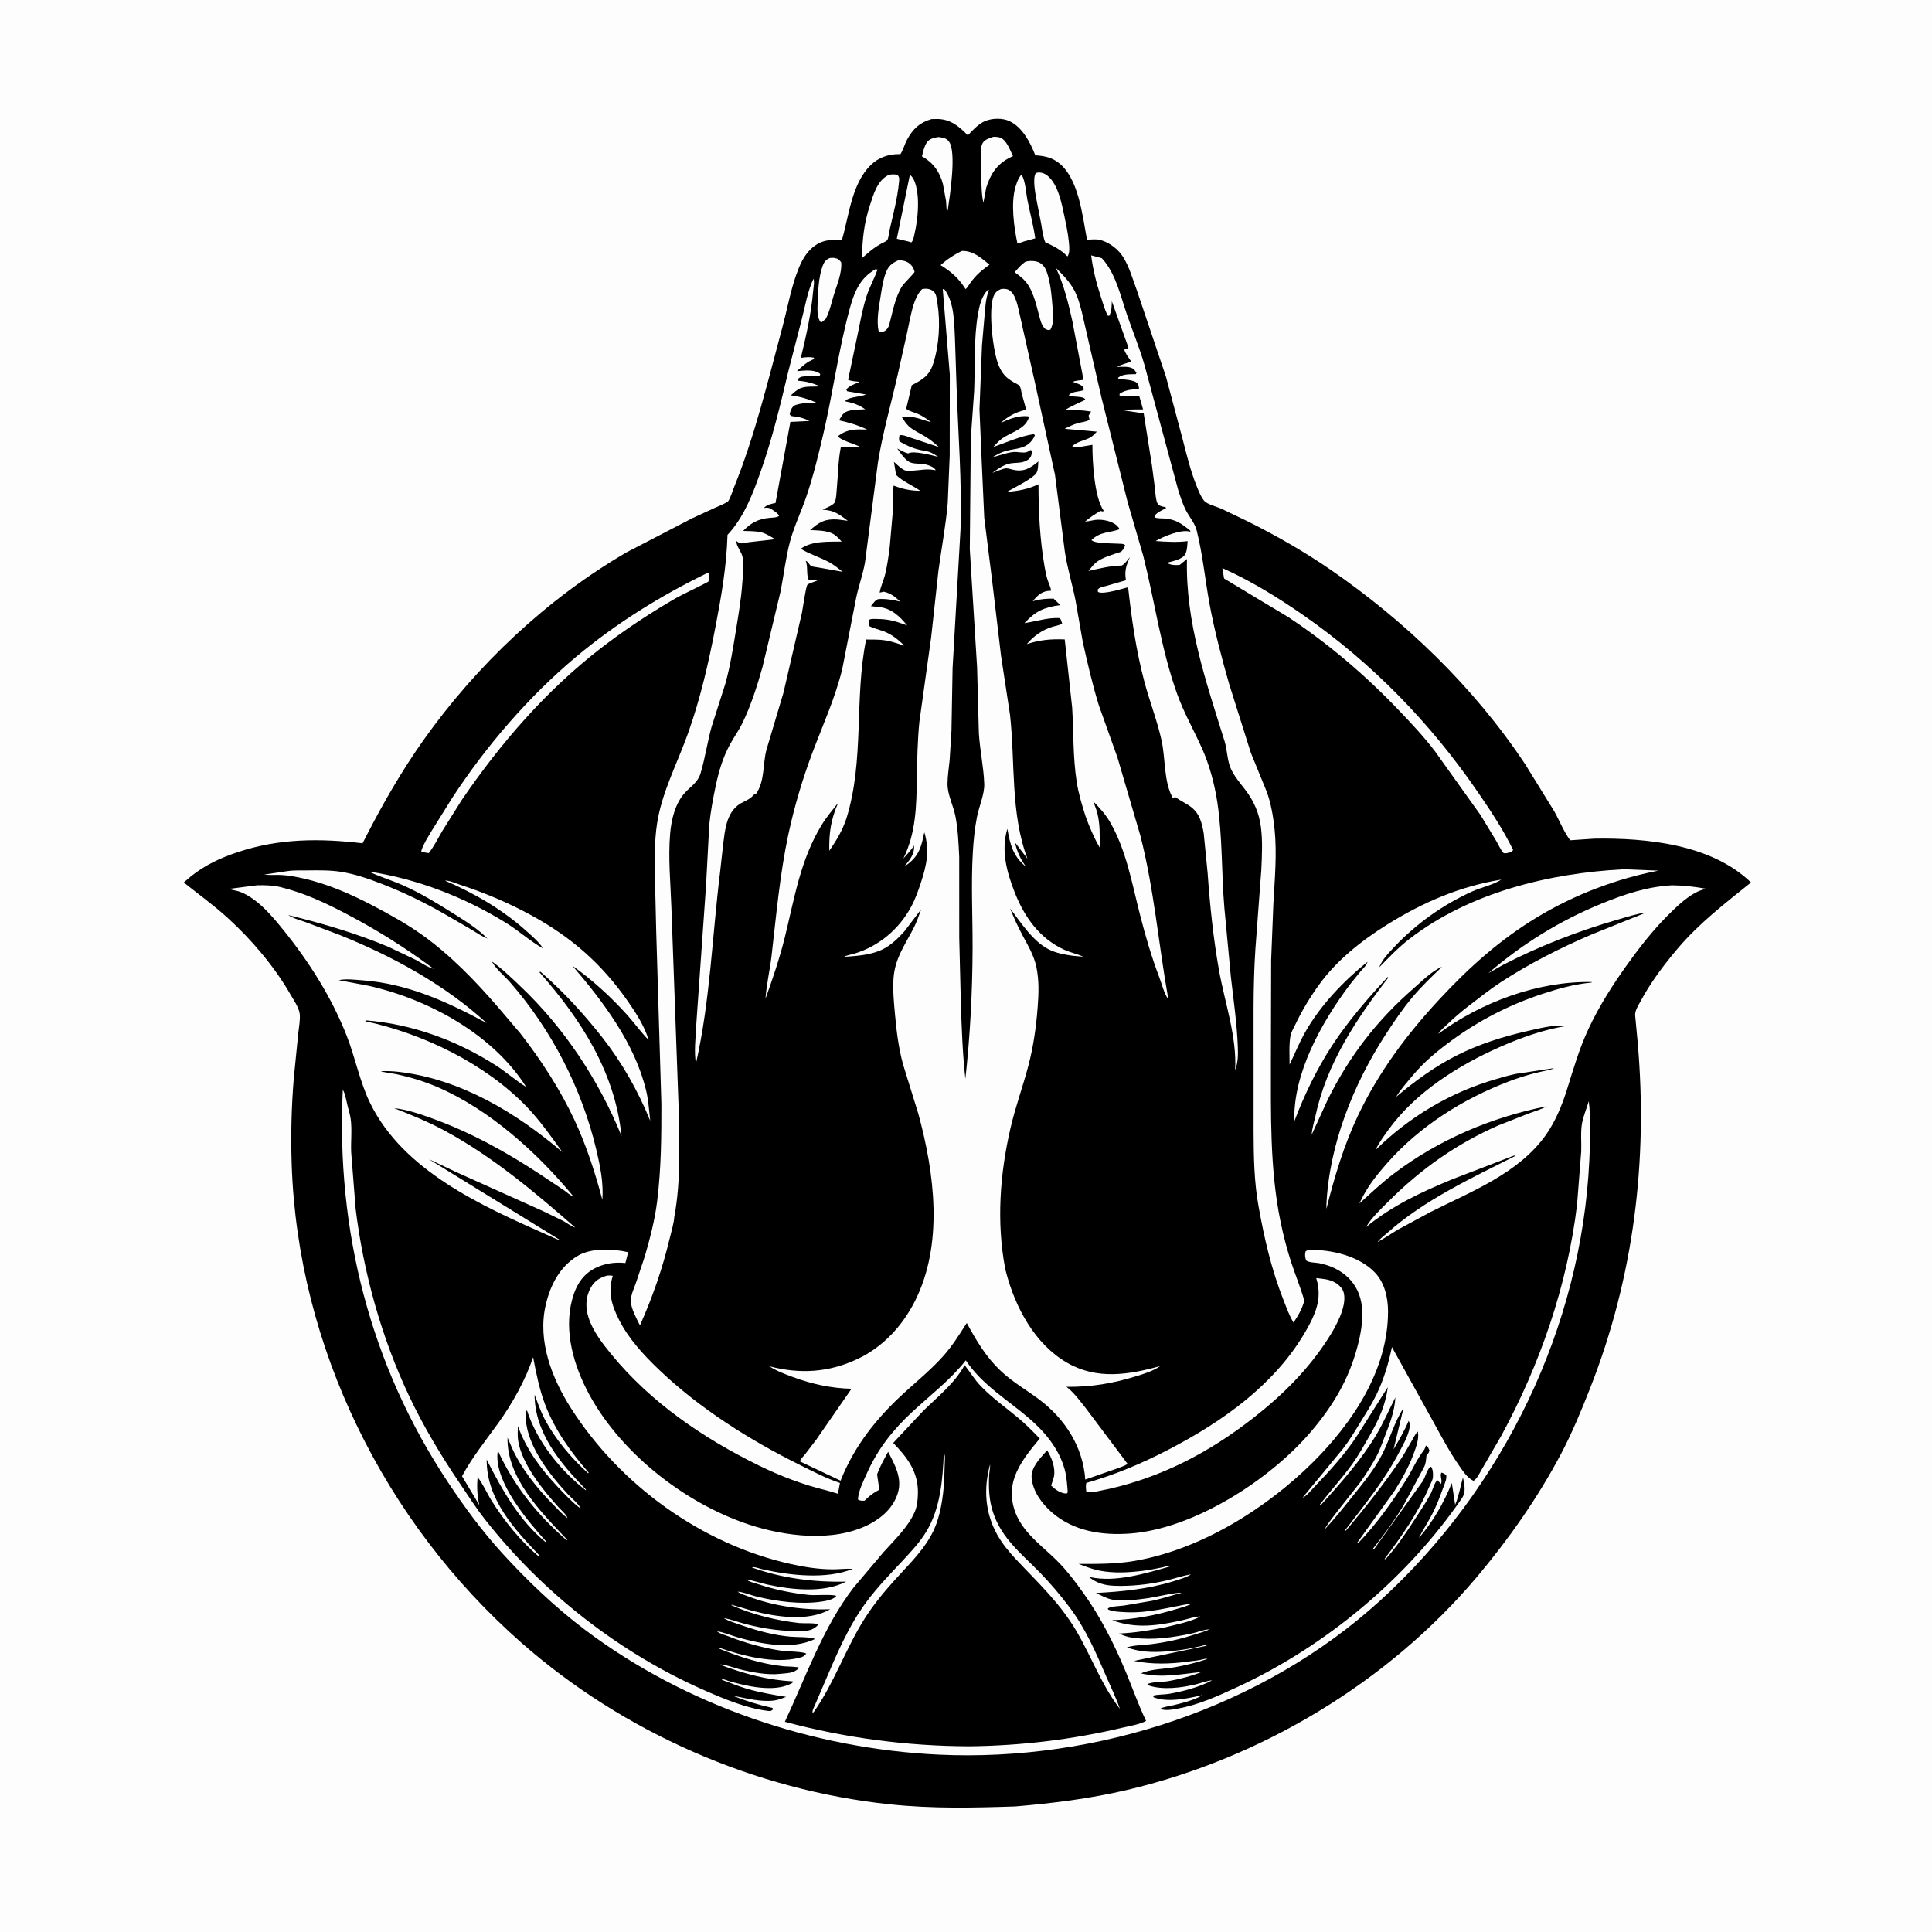 <svg version="1.1" xmlns="http://www.w3.org/2000/svg" style="display: block;" viewBox="0 0 2048 2048" width="1024" height="1024">
<path transform="translate(0,0)" fill="rgb(253,253,253)" d="M -0 -0 L 2048 0 L 2048 2048 L -0 2048 L -0 -0 z"/>
<path transform="translate(0,0)" fill="rgb(0,0,0)" d="M 987.456 126.247 L 994.076 126.137 C 1007.77 126.415 1016.96 134.226 1025.96 143.501 C 1031.24 137.916 1037.26 131.154 1044.5 128.23 C 1052 125.199 1062.77 124.935 1070.17 128.447 C 1083.97 134.998 1092.19 151.167 1097.47 164.648 C 1105.54 165.12 1113.33 166.496 1120.16 171.085 C 1143.53 186.775 1147.41 228.991 1152.28 254.175 C 1156.97 253.888 1162.24 253.171 1166.8 254.498 L 1168 254.886 C 1176.88 257.691 1185.54 264.492 1190.5 272.345 C 1197.14 282.855 1200.73 295.951 1205.04 307.546 L 1236.02 399.482 L 1253.73 465.916 C 1257.99 482.511 1262.07 499.337 1268.49 515.255 C 1270.52 520.282 1273.13 527.09 1276.74 531.152 C 1279.71 534.507 1290.12 537.259 1294.59 539.213 L 1321.38 552.07 C 1351.83 567.137 1382.04 584.417 1410.06 603.652 C 1489.98 658.525 1562.94 729.028 1616.71 810.068 L 1647.65 860.14 C 1653.1 869.852 1657.82 881.988 1664.46 890.731 L 1690.44 888.999 C 1745.68 888.177 1814.33 894.975 1856.14 935.479 C 1828.79 957.415 1801.27 978.535 1778.49 1005.4 C 1763.83 1022.67 1749.65 1041.49 1738.97 1061.53 C 1736.65 1065.87 1732.83 1071.53 1733.35 1076.59 L 1736.01 1104.97 C 1746.95 1230.41 1731.92 1353.6 1685.82 1470.98 C 1676.41 1494.94 1666.5 1519.01 1654.42 1541.77 C 1629.97 1587.87 1599.24 1631.62 1565.66 1671.5 C 1471.43 1783.41 1336.42 1864.22 1194.23 1897.53 C 1155.19 1906.68 1116.14 1911.53 1076.25 1914.91 C 1031.48 1916.4 988.341 1917.39 943.588 1912.7 C 800.178 1897.67 660.443 1836.3 552.358 1741.08 C 407.617 1613.57 315.599 1427.89 309.205 1234.24 C 308.203 1203.91 308.907 1173.99 311.365 1143.78 L 316.139 1095.62 C 316.786 1089.14 318.509 1080.8 317.68 1074.43 C 316.838 1067.97 311.07 1059.7 307.807 1054 C 290.989 1024.64 266.742 996.211 241.827 973.457 C 227.011 959.925 210.489 947.976 194.792 935.484 L 202.698 928.714 C 217.866 916.694 234.252 909.161 252.51 903.138 C 296.256 888.707 339.024 888.591 384.332 893.928 L 385.873 890.911 L 388.039 886.683 C 406.251 851.21 425.949 816.986 449.02 784.424 C 505.259 705.048 579.81 634.667 663.959 585.61 L 733.936 549.27 L 757.609 538.386 C 761.921 536.428 767.542 534.389 771.425 531.726 C 773.499 530.304 777.019 519.235 778.14 516.473 C 800.136 462.238 814.167 403.353 829.37 346.901 C 834.264 328.73 837.772 309.062 844.016 291.363 C 847.524 281.418 851.929 271.076 859.745 263.761 C 869.772 254.376 879.661 253.771 892.574 254.058 C 900.098 228.225 902.738 194.825 923.068 174.944 C 931.304 166.889 941.75 163.37 953.11 163.383 L 954.5 163.397 C 957.522 158.824 958.896 152.826 961.609 147.906 C 967.906 136.488 974.777 129.963 987.456 126.247 z"/>
<path transform="translate(0,0)" fill="rgb(253,253,253)" d="M 964.461 185.5 C 965.403 186.069 965.701 186.164 966.5 187.135 C 971.898 193.693 973.092 207.194 973.127 215.451 C 973.173 226.397 971.799 237.937 969.285 248.579 C 968.557 251.661 968.267 254.71 966 256.98 L 962.781 255.931 L 950.654 253.109 L 964.461 185.5 z"/>
<path transform="translate(0,0)" fill="rgb(253,253,253)" d="M 1019.65 266.039 C 1031.4 265.514 1040.39 273.612 1048.9 280.602 C 1038.41 288.057 1032.3 293.658 1025.5 304.541 L 1023.56 306.494 C 1016.24 294.94 1008.64 288.227 997.058 281.039 C 1003.85 274.946 1011.4 269.912 1019.65 266.039 z"/>
<path transform="translate(0,0)" fill="rgb(253,253,253)" d="M 1082.3 185.5 L 1083.21 185.868 C 1086.89 191.517 1087.69 205.019 1089.06 211.936 C 1091.77 225.546 1095.5 238.891 1097.39 252.655 L 1086.23 255.683 L 1078.54 258.241 C 1074.83 241.087 1071.34 215.251 1076.44 198.182 L 1076.98 196.5 C 1078.33 192.218 1079.52 189.062 1082.3 185.5 z"/>
<path transform="translate(0,0)" fill="rgb(253,253,253)" d="M 1052.71 145.096 C 1055.29 144.968 1058.05 145.031 1060.5 145.993 C 1067.12 148.598 1070.87 159.583 1073.77 165.463 L 1070.07 167.255 C 1056.44 174.336 1049.97 184.654 1045.48 198.8 L 1042.43 214.92 C 1039.6 202.639 1040.55 186.958 1040.12 174.268 C 1039.91 167.966 1038.68 159.03 1040.92 153.177 C 1042.94 147.93 1047.93 146.921 1052.71 145.096 z"/>
<path transform="translate(0,0)" fill="rgb(253,253,253)" d="M 879.64 273.5 C 881.294 273.339 883.237 273.197 884.869 273.5 C 888.412 274.157 889.583 275.285 891.688 278.05 C 892.816 289 887.022 302.312 883.855 312.779 C 881.293 321.247 879.453 330.29 875.266 338.124 L 870.947 341.659 C 869.068 340.994 869.342 341.025 868.541 339.29 C 866.274 334.375 866.483 328.94 866.649 323.653 C 867.054 310.715 867.575 293.69 872.135 281.629 C 873.68 277.543 875.632 275.183 879.64 273.5 z"/>
<path transform="translate(0,0)" fill="rgb(253,253,253)" d="M 994.477 145.264 L 996.989 145.532 C 1000.64 146.01 1003.89 147.085 1006.11 150.249 C 1014.07 161.607 1006.87 207.943 1004.63 223 L 1003.5 222.908 L 1002.86 213.004 L 999.562 195.146 C 996.284 182.636 989.68 172.893 978.432 166.426 L 977.307 165.796 C 978.458 161.12 979.578 155.602 982.196 151.499 C 985.167 146.844 989.443 146.319 994.477 145.264 z"/>
<path transform="translate(0,0)" fill="rgb(253,253,253)" d="M 952.119 275.965 C 953.895 275.933 955.537 275.949 957.287 276.302 C 961.773 277.205 965.277 279.446 967.651 283.416 C 968.53 284.886 969.039 286.52 969.507 288.156 C 969.727 288.925 957.842 300.804 956.218 303.423 C 948.522 315.832 946.096 331.634 942.306 345.533 L 940.509 348.486 C 938.978 350.672 937.211 351.524 934.604 351.851 C 932.615 352.1 932.764 351.785 931.298 350.75 C 929.059 339.769 931.505 326.435 933.26 315.485 C 934.597 307.147 935.794 298.013 938.648 290.062 C 941.42 282.34 944.803 279.364 952.119 275.965 z"/>
<path transform="translate(0,0)" fill="rgb(253,253,253)" d="M 1086.89 277.5 C 1091.14 276.146 1098.11 276.314 1102.06 278.519 C 1107.48 281.548 1109.41 286.933 1111 292.67 C 1113.96 303.301 1114.89 314.619 1115.73 325.582 C 1116.35 333.551 1117.51 342.171 1113.5 349.437 C 1110.81 350.414 1110.27 349.622 1107.73 348.5 C 1103.72 344.265 1102.76 339.165 1101.3 333.716 C 1098.2 322.1 1095.14 308.13 1087.34 298.672 C 1084.07 294.71 1079.66 291.65 1075.57 288.584 C 1079.12 284.462 1082.36 280.599 1086.89 277.5 z"/>
<path transform="translate(0,0)" fill="rgb(253,253,253)" d="M 1098.03 183.5 L 1099.48 183.054 C 1102.95 182.293 1107.24 183.744 1110 185.926 C 1121.56 195.057 1125.44 215.581 1128.29 229.122 C 1130.14 237.913 1132.05 246.902 1132.95 255.848 C 1133.4 260.379 1134.4 268.285 1131.5 271.8 C 1124.5 264.591 1116.93 260.921 1107.95 256.755 C 1105.48 250.429 1104.75 243.47 1103.61 236.8 L 1098.99 213.166 C 1097.74 206.478 1094.18 189.085 1098.03 183.5 z"/>
<path transform="translate(0,0)" fill="rgb(253,253,253)" d="M 941.827 185.5 C 945.452 184.572 947.848 184.62 951.5 185.398 C 953.564 188.174 953.307 189.511 952.992 193 C 951.489 209.659 946.761 227.19 943.089 243.5 C 942.544 245.92 941.833 252.575 940.599 254.443 C 939.796 255.658 935.737 257.392 934.376 258.139 C 930.298 260.378 926.668 262.78 923.054 265.703 L 921.825 266.708 L 913.967 273.368 C 913.763 254.697 916.144 235.929 921.984 218.146 C 925.948 206.079 929.629 191.707 941.827 185.5 z"/>
<path transform="translate(0,0)" fill="rgb(253,253,253)" d="M 749.612 607.5 L 751.555 607.524 L 752.046 609.5 C 752.134 610.647 751.412 615.525 750.886 616.5 C 750.547 617.127 721.821 630.97 718.298 632.994 C 690.201 649.138 662.869 667.075 637.208 686.887 C 579.096 731.755 530.518 787.862 489.321 848.272 L 468.912 880.774 C 464.314 888.688 460.117 897.109 454.5 904.353 L 449.419 903.5 L 446.499 902.558 L 446.796 901.384 C 448.986 894.443 453.981 886.785 457.722 880.498 L 479.451 845.649 C 515.28 790.873 560.583 738.164 610.814 696.138 C 653.262 660.624 699.916 631.679 749.612 607.5 z"/>
<path transform="translate(0,0)" fill="rgb(253,253,253)" d="M 1295.74 602.203 C 1325.37 615.374 1354.33 633.195 1380.94 651.644 C 1454.18 702.422 1516.17 766.187 1566.54 839.608 C 1580.03 859.261 1593.53 879.534 1603.95 900.977 L 1602.5 903.039 C 1600.44 903.516 1594.93 905.507 1593.52 903.969 C 1590.84 901.028 1588.57 895.665 1586.5 892.163 L 1569.48 864.062 L 1520.85 796.005 C 1509.05 780.553 1495.66 766.347 1482.24 752.299 C 1447.12 715.534 1408.22 682.397 1365.81 654.274 L 1297.59 613.268 L 1295.74 602.203 z"/>
<path transform="translate(0,0)" fill="rgb(253,253,253)" d="M 565.152 1438.75 C 568.057 1454.65 571.911 1473.2 577.635 1488.34 C 587.969 1515.66 604.951 1539.2 624.001 1561 L 623.5 1561.77 C 605.45 1545.59 588.438 1525.48 577.179 1503.95 C 572.867 1495.71 570.057 1487.08 566.671 1478.46 C 566.896 1519.14 594.116 1551.19 621.1 1578.94 L 621 1579.79 C 593.742 1558.53 569.347 1528.22 558.651 1495.2 L 557.376 1496 C 554.918 1528.37 581.31 1561.7 602.01 1584 C 605.095 1587.32 614.621 1595.31 615.5 1599.22 C 606.558 1592.4 598.672 1584.11 590.999 1575.92 C 572.905 1556.58 558.056 1536.74 548.964 1511.69 C 548.863 1516.88 548.445 1522.55 549.322 1527.68 C 553.585 1552.63 575.539 1579.35 592.038 1597.68 C 594.365 1600.27 600.923 1606.01 601.5 1609.14 C 596.23 1605.53 591.484 1600.09 586.974 1595.55 C 569.298 1577.76 551.328 1555.56 541.594 1532.25 L 538.019 1523.97 C 536.958 1566.75 573.983 1603.45 601.5 1632.45 L 600.5 1632.53 C 569.794 1606.09 544.555 1574.71 527.751 1537.7 L 527.347 1540.79 C 524.856 1571.75 559.3 1612.28 578.925 1634 L 578.5 1634.84 C 550.385 1611.96 532.081 1578.94 515.897 1547.27 C 515.688 1589.25 545.183 1620.93 572.438 1649.5 L 571.5 1650.31 C 551.727 1633.49 534.99 1612.93 521.244 1591.02 C 516.069 1582.77 512.283 1573.42 506.259 1565.77 C 505.452 1575 505.749 1585.01 507.789 1594.06 L 508.134 1595.54 L 489.779 1564.81 C 500.399 1544.9 514.867 1527.05 527.972 1508.83 C 543.19 1487.66 556.74 1463.39 565.152 1438.75 z"/>
<path transform="translate(0,0)" fill="rgb(253,253,253)" d="M 1395.25 1354.85 C 1402.02 1355.57 1409.28 1356.03 1415.28 1359.57 C 1419.69 1362.18 1423.54 1365.95 1424.62 1371.14 C 1427.71 1385.97 1415.32 1407.38 1407.64 1419.32 C 1386.58 1452.08 1359.23 1479.12 1328.71 1502.97 C 1282.22 1539.29 1231.64 1565.97 1173.77 1578.67 C 1168.57 1579.48 1156.18 1583.15 1151.57 1581.5 C 1151.21 1578.24 1150.68 1575.2 1151.5 1571.97 L 1158.55 1569.89 C 1190.94 1560.08 1221.37 1546.29 1250.99 1530.09 C 1306.09 1499.93 1358.29 1460.46 1388.21 1403.72 C 1396.76 1387.51 1400.86 1372.85 1395.25 1354.85 z"/>
<path transform="translate(0,0)" fill="rgb(253,253,253)" d="M 643.657 1352.11 C 645.733 1351.98 647.523 1352.09 649.582 1352.38 C 644.199 1369.7 648.314 1383.51 656.278 1399.22 C 666.28 1418.94 681.896 1435.97 697.763 1451.19 C 741.422 1493.06 794.746 1526.63 848.718 1553.31 C 862.451 1560.1 875.795 1567.17 890.395 1571.99 L 888.233 1583.43 L 876.551 1579.98 C 851.899 1574.1 827.302 1564.71 804.602 1553.58 C 745.795 1524.76 689.978 1486.84 648.205 1435.86 C 638.696 1424.25 628.589 1411.29 623.913 1396.83 C 620.455 1386.13 620.632 1375.03 626.198 1365.04 C 630.36 1357.57 635.685 1354.5 643.657 1352.11 z"/>
<path transform="translate(0,0)" fill="rgb(253,253,253)" d="M 927.854 285.5 L 930.211 285.688 C 926.86 295.453 921.567 304.468 918.389 314.554 C 914.202 327.841 911.829 341.391 909.032 355 L 899.026 402.59 C 902.624 404.216 907.341 404.278 911.271 404.785 C 906.634 407.009 900.076 408.706 897.122 413 L 898.053 414.757 L 917.99 418.206 C 910.862 421.066 903.544 420.158 896.5 424.143 L 896.258 425.5 C 904.709 427.115 910.051 429.034 917.168 433.836 C 911.586 434.263 904.968 434.113 899.576 435.57 C 893.703 437.156 892.227 440.674 889.499 445.59 C 900.147 447.887 909.32 450.643 919.181 455.322 C 906.938 455.132 899.09 454.394 888.802 461.959 L 888.955 463.5 C 895.303 468.173 904.861 470.109 912.11 473.883 L 891.423 473.576 C 888.493 487.226 888.478 502.931 887.118 516.951 C 886.649 521.786 886.714 527.382 885.104 531.997 C 883.927 535.371 875.38 538.519 872.001 540.296 C 884.33 540.98 889.012 544.826 898.71 552.034 L 888 550.655 C 874.75 549.778 868.358 553.356 858.794 561.897 C 866.853 562.371 876.724 562.113 883.831 566.309 C 886.935 568.142 889.714 571.483 892.201 574.08 C 878.088 574.369 860.813 573.129 848.831 581.703 C 858.438 587.646 869.213 590.647 878.988 595.997 C 884.104 598.797 888.705 602.565 893.291 606.144 L 867.41 601.552 C 865.785 601.219 861.148 600.822 859.883 599.989 C 857.717 598.564 856.745 595.352 854.135 594.5 C 856.573 600.858 854.629 608.778 857.07 614.286 C 857.637 615.566 864.365 614.583 866.5 615.355 C 864.506 616.286 856.881 618.614 855.855 619.881 C 854.229 621.892 850.938 645.324 850.184 649.191 L 830.536 734.203 L 812.369 795.143 C 808.489 810.077 810.781 828.274 801.5 841.336 C 799.957 841.706 799.557 842.025 798.467 843.204 C 793.223 848.875 787.149 849.464 781.599 854.109 C 769.902 863.899 768.531 879.955 766.697 893.975 L 763.288 924.763 C 754.956 992.027 752.82 1060.91 737.763 1127.19 C 735.486 1115.25 737.494 1099.95 737.951 1087.81 L 748.418 938.896 L 751.873 874.083 C 753.292 860.319 755.793 846.694 758.661 833.168 C 762.021 817.319 766.284 802.779 774.15 788.5 C 778.249 781.059 783.263 774.161 786.986 766.5 C 795.924 748.111 802.71 726.994 808.206 707.359 L 827.51 626.614 C 830.902 609.257 832.867 591.303 837.41 574.21 C 841.621 558.368 849.165 542.733 854.513 527.148 C 862.121 504.975 867.731 481.63 873.03 458.8 C 882.985 415.904 888.819 371.715 900.206 329.23 C 905.092 311.002 910.652 295.452 927.854 285.5 z"/>
<path transform="translate(0,0)" fill="rgb(253,253,253)" d="M 1119.37 284.073 C 1128.51 293.165 1136.95 301.816 1141.7 314.043 C 1145.99 325.108 1148.21 337.34 1150.95 348.901 L 1167.55 421.235 L 1195.34 532.274 L 1211.93 589.319 C 1224.11 637.677 1230.71 687.562 1247.48 734.719 C 1254.82 755.357 1265.13 773.196 1274.02 792.966 C 1282.01 810.743 1287.47 830.968 1290.39 850.204 C 1295.97 887.074 1294.74 925.265 1297.89 962.465 L 1304.78 1035.53 C 1307.59 1060.12 1311.22 1084.74 1312.13 1109.5 C 1312.46 1118.35 1312.45 1126.06 1309.26 1134.43 C 1311.36 1099.25 1298.28 1062.83 1292.16 1028.32 C 1286.09 994.121 1282.6 959.869 1280.12 925.245 L 1275.97 883.219 C 1274.09 872.558 1271.79 862.605 1262.74 855.599 C 1257.73 851.719 1251.65 849.109 1246.45 845.357 L 1245.5 844.645 L 1243.55 846.5 C 1233.49 829.392 1235.58 804.12 1231.31 784.841 C 1226.62 763.711 1218.59 743.381 1213.03 722.452 C 1204.27 689.484 1199.59 656.306 1195.85 622.479 C 1189.23 624.128 1169.41 630.497 1163.9 627.5 L 1163.6 624.995 C 1165.74 622.349 1168.99 622.144 1172.22 621.225 L 1193.55 615.062 C 1191.82 605.231 1193.83 599.283 1197.8 590.531 C 1195.37 593.371 1192.44 597.829 1189.1 599.484 C 1177.31 599.668 1165.33 602.655 1153.85 605.238 C 1156.26 602.265 1158.77 598.825 1161.71 596.365 C 1168.42 590.749 1180.38 587.642 1188.5 584.813 C 1190.71 582.545 1191.57 580.946 1192.74 578 C 1190.77 576.111 1188.48 576.551 1185.81 576.329 C 1179.63 575.815 1161.11 576.573 1156.97 572.5 C 1166.4 563.398 1175.17 565.084 1186.22 561.195 L 1186.32 559.823 C 1184.96 558.179 1183.54 556.59 1181.73 555.42 C 1175.39 551.315 1165.38 549.946 1158.15 551.621 C 1155.45 552.245 1152.97 552.664 1150.21 552.908 C 1155.24 548.384 1160.75 545.046 1166.5 541.544 L 1169 542.224 L 1170.02 541.5 C 1159.94 527.181 1157.95 489.058 1158.01 471.563 C 1151.58 472.449 1142.77 474.82 1136.5 473.674 C 1139.14 468.793 1150.75 466.671 1155.61 463.855 C 1158.29 462.296 1160.59 459.773 1162.74 457.57 L 1128.57 454.592 C 1132.95 452.298 1137.22 450.185 1141.96 448.722 C 1145.85 447.521 1151.67 447.215 1154.93 445 L 1153.99 440.5 L 1155.97 437.268 L 1156.67 436.285 C 1146.88 434.762 1138.19 434.175 1128.29 435.069 C 1135.53 430.313 1142.87 427.604 1150.5 423.749 C 1149.19 419.203 1136.9 421.636 1132.97 419 C 1135.87 414.712 1144.06 415.467 1148.74 413.5 L 1148.51 410.5 C 1145.6 407.334 1141.13 406.252 1137.19 404.78 C 1140.49 403.302 1144.94 403.186 1148.55 402.668 L 1136.72 340.311 C 1132.42 321.108 1127.81 301.941 1119.37 284.073 z"/>
<path transform="translate(0,0)" fill="rgb(253,253,253)" d="M 1060.85 306.5 C 1063.57 305.914 1067.21 306.049 1069.68 307.522 C 1077 311.892 1079.19 326.129 1081.02 333.851 L 1097.01 405.309 L 1118.33 503.305 L 1128.72 584.46 C 1131.29 601.768 1136.4 618.31 1139.9 635.398 L 1147.73 680.212 C 1152.79 702.91 1158.03 725.789 1164.92 748 L 1184.57 803.037 L 1208.77 885.644 C 1223.35 942.283 1228.19 1001.59 1238.47 1059.12 C 1234.27 1054.2 1231.48 1042.73 1229.08 1036.45 C 1220.67 1014.48 1214.13 991.967 1208.32 969.177 C 1200.01 936.632 1193.83 901.272 1176.95 871.888 C 1172.09 863.424 1165.7 856.347 1158.85 849.468 C 1160.28 853.622 1162.15 857.66 1163.21 861.922 C 1166.2 873.891 1165.8 886.118 1165.68 898.344 C 1159.57 887.872 1154.95 876.789 1150.77 865.428 C 1146.9 853.275 1143.22 841.143 1141.29 828.5 C 1137.29 802.392 1138.11 776.338 1136.53 750.107 L 1128.66 677.797 C 1114.14 677.239 1102.32 678.256 1088.46 682.763 C 1095.93 674.116 1104.3 668.019 1115.36 664.5 C 1118.71 663.432 1123.01 662.963 1125.91 661 C 1125.33 658.733 1124.83 657.126 1123.5 655.189 C 1110.65 654.475 1098.55 658.642 1085.96 660.553 C 1097.88 647.625 1106.75 643.804 1123.98 641.392 L 1116.84 634.549 C 1109.72 634.597 1103.37 634.9 1096.48 636.849 L 1094.79 637.339 L 1096.26 635.446 C 1100.86 630.113 1105.32 626.675 1112.5 626.249 L 1114.26 626.174 C 1113.74 622.476 1111.83 618.757 1110.64 615.192 C 1109.1 610.569 1108.16 605.687 1107.33 600.889 C 1102.31 571.874 1100.82 542.752 1100.84 513.351 C 1089.91 518.414 1080.42 520.339 1068.42 521.247 L 1068.4 520.812 C 1077.68 515.544 1088.62 510.415 1096.78 503.583 C 1100.9 500.139 1100.19 494.313 1100.69 489.168 C 1092.08 496.205 1085.92 500.325 1074.55 498.106 C 1072.4 497.686 1068.69 496.33 1066.61 496.444 C 1062.86 496.648 1055.87 500.006 1051.88 501.214 C 1056.75 497.855 1062.84 493.407 1068.61 491.786 C 1076.22 489.647 1083.83 492.15 1090.58 486.613 C 1093.37 484.323 1093.68 481.377 1093.98 478 L 1092.5 477.007 C 1091.2 477.789 1089.61 478.898 1088.16 479.33 C 1084.38 480.458 1078.56 478.789 1074.39 479.159 C 1066.97 479.817 1058.75 482.992 1051.56 485 C 1056.33 482.141 1060.78 479.534 1066.18 478.04 C 1072.41 476.318 1079.34 476.02 1085.31 473.519 C 1090.65 471.278 1094.85 466.8 1097.01 461.5 L 1096 460.172 C 1081.71 462.195 1066.56 469.152 1052.9 473.871 C 1055.91 470.601 1058.94 467.146 1062.6 464.596 C 1071.2 458.608 1085.25 455.148 1089.71 444.893 C 1090.54 442.991 1090.68 443.33 1089.86 441.278 C 1079.04 440.343 1070.65 443.866 1061.02 448.201 C 1068.48 441.298 1076.55 436.973 1086.41 434.667 L 1087.82 434.35 L 1083.22 417.75 C 1082.65 415.49 1082.12 410.998 1080.79 409.136 C 1079.73 407.664 1076.19 406.157 1074.53 405.193 C 1066.38 400.484 1062.44 396.21 1058.75 387.662 C 1052.59 373.416 1047.29 327.995 1053.35 313.807 C 1055.01 309.905 1057.04 308.164 1060.85 306.5 z"/>
<path transform="translate(0,0)" fill="rgb(253,253,253)" d="M 862.318 295.5 C 863.554 299.072 862.317 304.493 861.992 308.281 C 859.919 332.473 854.642 355.77 848.93 379.322 C 853.662 378.748 857.743 378.222 862.5 379.059 L 863.186 380.5 C 855.422 383.493 850.8 387.933 844.799 393.396 L 849.234 393.03 C 855.654 392.58 864.398 392.016 869.5 396.44 L 868.943 398.5 C 863.94 399.2 859.015 398.632 854 398.914 C 850.334 399.121 848.133 399.176 845.75 402 L 846.258 403.658 C 854.85 404.28 861.34 406.079 869.141 409.468 C 862.467 410.258 855.109 408.986 848.758 411.449 C 844.814 412.978 841.463 416.288 838.32 419.046 C 848.169 420.522 856.17 422.729 865.245 426.765 C 857.368 427.175 848.844 426.94 841.5 430.063 C 838.441 433.44 838.153 434.516 837.12 439 C 837.498 439.568 837.706 440.296 838.252 440.704 C 839.066 441.31 844.486 441.69 846 442.009 C 850.359 442.924 854.085 444.153 857.998 446.28 L 837.843 447.226 L 822.069 533.186 C 817.401 534.141 813.034 534.831 809.729 538.5 L 811.146 538.28 C 814.321 537.94 816.297 538.455 818.804 540.426 C 821.067 542.204 825.21 544.229 825.815 547 C 822.764 548.824 819.463 548.619 816.036 548.92 C 803.96 549.979 796.025 554.136 787.743 562.791 C 794.061 563.026 801.397 562.802 807.523 564.432 C 812.4 565.73 817.287 569.042 821.646 571.567 L 793.627 574.775 C 791.169 575.068 786.672 576.265 784.5 575.871 C 783.588 575.706 781.51 574.047 780.615 573.5 C 780.287 577.563 784.127 582.81 785.855 586.596 C 789.614 594.835 787.466 609.007 786.865 618 C 785.748 634.709 782.825 651.468 780.159 668 C 777.117 686.871 774.063 706.059 768.993 724.5 L 754.369 770.272 C 749.868 786.56 747.455 803.523 742.64 819.687 C 739.711 829.518 732.574 833.184 726.084 840.301 C 715.635 851.761 711.68 868.613 710.382 883.631 C 708.131 909.658 710.862 936.511 711.731 962.6 L 719.282 1171.9 C 719.933 1211.4 722.038 1250.8 714.801 1289.87 C 714.233 1297.27 711.628 1305.54 709.893 1312.8 C 702.21 1344.94 691.766 1374.82 678.38 1404.97 C 674.885 1398.14 668.925 1387.13 668.693 1379.45 C 668.502 1373.1 671.969 1365.94 674.074 1360.04 L 683.48 1331.91 C 689 1313.02 694.198 1292.94 696.618 1273.36 C 700.881 1238.87 701.159 1204.93 701.091 1170.25 L 695.605 987.315 L 694.301 931.594 C 693.93 912.411 693.593 892.186 696.477 873.182 C 701.626 839.243 718.59 807.981 729.896 775.793 C 742.75 739.197 751.117 702.603 758.407 664.626 C 764.704 631.825 770.16 600.444 771.189 566.957 C 788.868 548.077 798.175 523.133 806.595 499.137 C 818.727 464.562 827.096 429.839 835.506 394.264 L 849.357 340.571 C 853.253 326.015 855.84 309.071 862.318 295.5 z"/>
<path transform="translate(0,0)" fill="rgb(253,253,253)" d="M 977.383 306.5 C 980.204 305.974 982.462 305.79 985.27 306.585 C 987.557 307.233 990.068 308.778 991.223 310.874 C 993.001 314.098 993.223 318.316 993.793 321.922 C 996.966 341.993 995.518 366.006 989.303 385.304 C 985.095 398.371 978.022 402.363 966.515 408.349 L 960.601 433.312 C 963.359 435.894 969.633 437.232 973.252 438.887 C 978.279 441.186 982.51 444.023 986.891 447.367 C 980.779 446.236 975.098 443.482 969.023 442.451 C 964.764 441.728 960.155 441.954 955.839 441.985 C 957.997 445.212 960.226 448.843 963.027 451.525 C 967.693 455.992 974.753 459.092 980.297 462.433 C 985.82 465.763 990.524 469.682 995.34 473.953 L 966.313 464.32 C 962.411 463.038 957.565 460.657 953.5 461.33 C 953.171 463.627 952.61 465.777 953.5 468.003 C 962.572 473.149 969.635 476.227 980 477.849 C 986.125 478.808 989.436 480.819 994.455 484.246 C 987.897 482.68 968.299 477.297 962.697 480.656 C 958.664 479.684 954.796 477.294 951.106 475.417 C 954.381 480.061 959.856 488.431 965.442 490.377 C 970.599 492.174 977.529 490.997 983.188 492.864 C 986.342 493.904 990.32 495.399 991.912 498.5 L 991.01 498.34 L 989.5 498.113 C 981.999 496.871 976.412 498.342 969.03 498.787 C 966.633 498.931 963.058 499.424 960.733 499.038 C 956.643 498.361 950.646 492.277 947.586 489.565 L 949.892 503.418 C 956.473 510.041 967.694 514.835 975.58 520.273 C 965.299 520.253 956.829 518.45 947.339 514.768 C 945.829 520.972 947.159 529.932 946.909 536.5 L 943.219 579.151 C 941.9 589.433 940.527 600.384 937.874 610.39 C 936.302 616.316 933.317 622.163 932.5 628.192 L 937 627.219 C 944.692 629.16 948.683 632.477 954.327 637.704 C 946.778 635.952 939.511 634.593 931.715 634.992 C 928.239 635.169 925.364 639.993 923.198 642.555 L 932.448 643.572 C 944.992 644.984 954.11 653.607 961.637 663.028 L 957.391 661.448 C 948.003 658 940.434 656.257 930.406 656.151 C 927.571 656.122 924.123 655.649 921.5 656.861 L 920.973 660.5 C 920.969 660.726 921.228 663.304 921.382 663.5 C 922.489 664.902 934.452 668.3 936.868 669.241 C 945.788 672.715 951.943 677.944 958.755 684.436 C 952.181 682.391 945.408 679.966 938.617 678.85 C 931.991 677.761 924.824 678.005 918.114 677.917 C 905.408 740.817 916.463 805.384 897.321 867.338 C 893.178 879.935 886.672 891.004 879.091 901.809 C 878.706 882.754 880.756 868.661 888.513 851.016 C 882.477 858.616 876.042 866.207 870.983 874.5 C 848.138 911.949 842.07 952.917 831.696 994.584 C 826.329 1016.15 818.945 1037.78 811.459 1058.7 C 812.477 1043.56 816.138 1028.31 817.894 1013.17 C 822.914 969.896 826.647 926.834 835.782 884.124 C 841.964 855.218 850.843 825.345 861.258 797.701 C 872.422 768.068 885.211 740.225 892.831 709.223 L 907.481 634.156 C 910.102 621.292 914.715 609.128 916.968 596.056 L 930.693 489.894 C 935.749 458.676 944.628 427.998 951.615 397.16 L 961.511 352.991 C 963.694 342.948 965.396 332.643 968.503 322.832 C 970.429 316.755 972.985 311.165 977.383 306.5 z"/>
<path transform="translate(0,0)" fill="rgb(253,253,253)" d="M 1156.64 270.682 L 1167.91 273.671 C 1182.56 289.247 1187.82 313.74 1194.65 333.61 C 1200.74 351.342 1208.01 368.851 1213.18 386.877 L 1248.84 519.086 C 1251.2 526.459 1253.64 534.226 1257.19 541.117 C 1260.92 548.331 1266.53 554.389 1268.55 562.39 C 1274.88 587.471 1277.39 614.017 1282.03 639.5 C 1287.22 667.966 1294.92 697.032 1302.9 724.875 L 1325.94 798 L 1342.96 839.672 C 1347.37 852.108 1349.74 865.898 1351.09 878.999 C 1353.73 904.708 1351.31 931.747 1349.85 957.509 L 1347.48 1017.6 L 1347.21 1123.36 C 1347.28 1180.36 1345.89 1238.44 1357.33 1294.59 C 1360.44 1309.82 1364.39 1325.02 1369.29 1339.77 C 1373.62 1352.81 1378.91 1365.53 1382.61 1378.76 C 1380.41 1387.38 1376.1 1394.68 1371.18 1401.99 C 1366.67 1394.62 1363.54 1385.65 1360.37 1377.62 C 1347.88 1346.01 1340.18 1312.64 1334.21 1279.24 C 1329.44 1253.48 1328.99 1226.56 1328.86 1200.43 L 1328.86 1130.79 C 1329.02 1089.1 1328 1047.27 1330.8 1005.66 L 1337.04 922.229 C 1337.74 907.115 1338.54 891.669 1336.6 876.625 C 1334.71 861.881 1329.19 849.174 1320.2 837.416 C 1314.58 830.077 1307.98 822.512 1304.36 813.924 C 1300.87 805.62 1300.84 794.462 1298.04 785.5 C 1278.41 722.578 1256.5 659.344 1258.25 592.52 L 1250.5 598.842 C 1246.1 599.205 1240.72 599.225 1237.03 596.5 C 1242.61 595.071 1249.48 593.727 1254.12 590.164 C 1258.7 586.641 1258.32 578.96 1258.94 573.633 C 1247.7 574.996 1236.25 574.357 1224.99 573.518 C 1233.62 568.486 1251.36 561.132 1261.03 563.422 L 1261.83 563.648 L 1261.71 562.5 C 1253.06 555.318 1246.03 550.345 1234.4 549.642 C 1230.91 549.431 1227.18 549.646 1223.86 548.5 L 1224.02 546.5 C 1227.29 542.707 1231.56 540.967 1235.96 538.777 L 1235.5 537.513 C 1232.7 537.206 1230.89 536.63 1228.37 535.5 C 1227.38 534.134 1226.61 533.149 1226.14 531.5 C 1224.88 527.098 1224.76 521.668 1224.21 517.054 L 1221.1 493.406 L 1212.38 438.236 L 1190.81 435.008 C 1197.66 433.786 1204.75 434.039 1211.7 433.982 L 1207.72 420.062 C 1201.9 419.487 1191.72 421.442 1186.77 419.137 L 1186.79 417.5 C 1191.04 414.306 1197.66 412.769 1202.94 412.852 C 1205.04 412.885 1205.31 412.967 1207.42 412.211 C 1207.16 409.906 1207.2 408.389 1205.74 406.487 C 1202.67 402.495 1190.68 402.278 1186 401.786 L 1185.08 400.5 C 1190.34 396.149 1197.53 396.882 1204 396.622 L 1204.71 395.082 L 1202.23 391.77 C 1198.24 387.753 1189.37 389.063 1183.79 388.913 C 1188.95 386.503 1193.81 384.883 1199.31 383.49 C 1196.72 379.536 1193 375.055 1191.73 370.5 L 1195.5 369.846 L 1196.19 368.5 L 1178.59 319.32 C 1178.31 324.619 1178.57 330.182 1175.73 334.819 L 1174.12 334.5 C 1170.96 328.081 1169.02 321.007 1166.81 314.21 C 1161.93 299.187 1158.75 286.306 1156.64 270.682 z"/>
<path transform="translate(0,0)" fill="rgb(253,253,253)" d="M 1721.45 921.451 L 1758 922.917 C 1713.24 931.57 1669.13 948.378 1629.97 971.962 C 1590.17 995.926 1557.21 1025.46 1525.7 1059.43 C 1491.15 1096.67 1461.41 1136.49 1439.5 1182.6 C 1424.56 1214.05 1414.54 1247.67 1406.1 1281.35 L 1406.03 1277.8 C 1408.84 1213.64 1434.5 1149.47 1469.22 1096.05 C 1477.95 1082.61 1487.03 1069.2 1497.36 1056.93 C 1507 1045.47 1517.66 1035.25 1528.5 1024.94 C 1518.72 1028.54 1506.45 1040.77 1498.48 1047.71 C 1459.68 1081.52 1430.78 1118.96 1407.74 1165.05 L 1390.48 1202.74 C 1390.78 1196.4 1393.09 1189.26 1394.43 1183.02 C 1406.28 1127.6 1437.42 1080.64 1471.5 1036.56 L 1471.16 1035.5 C 1450.07 1058.06 1429.11 1082.33 1412.18 1108.2 C 1395.86 1133.14 1382.62 1160.71 1372.06 1188.53 C 1370.59 1137.59 1400.97 1083.83 1430.59 1044.12 L 1442.34 1029.6 C 1444.98 1026.59 1448.56 1023.44 1449.62 1019.51 C 1424 1040.19 1399.48 1065.81 1383.27 1094.65 C 1377.08 1105.66 1372.5 1117.19 1367 1128.5 C 1367.03 1118.97 1366.28 1107.56 1367.93 1098.19 C 1368.64 1094.13 1371.54 1089.29 1373.32 1085.58 C 1380.35 1070.92 1388.63 1057.19 1398.13 1044 C 1417.04 1017.75 1443.84 996.679 1471.07 979.727 C 1508.13 956.652 1548.07 939.307 1591.45 932.444 C 1582.85 938.016 1570.5 940.553 1560.96 944.833 C 1530.12 958.682 1501.37 979.062 1478.18 1003.64 C 1472.19 1009.98 1465.19 1017.15 1462.05 1025.4 C 1472.34 1014.83 1482.47 1004.26 1494.19 995.218 C 1557.94 945.985 1642.37 925.534 1721.45 921.451 z"/>
<path transform="translate(0,0)" fill="rgb(253,253,253)" d="M 304.938 923.385 C 311.974 922.37 319.714 922.765 326.835 922.665 C 338.423 922.502 350.417 922.395 361.883 924.243 C 377.145 926.703 391.429 931.781 405.777 937.37 C 428.65 946.28 450.41 956.95 471.686 969.174 L 499 985.018 C 504.838 988.52 510.389 992.401 516.71 995.004 C 506.831 984.672 493.113 976.231 481.029 968.603 C 463.736 957.687 445.949 946.823 427.24 938.5 C 415.407 933.237 402.61 929.467 391.028 923.908 C 442.17 931.534 492.678 951.179 536.596 978.43 C 550.095 986.806 561.999 997.797 575.791 1005.47 C 571.302 998.59 564.073 992.345 557.96 986.891 C 532.366 964.059 503.087 947.019 471.701 933.484 C 475.994 933.186 483.151 936.39 487.376 937.766 C 513.745 946.353 539.099 957.072 563.438 970.392 C 605.582 993.456 637.678 1021.55 665.194 1060.89 C 673.927 1073.38 683.265 1087.76 687.568 1102.45 C 679.522 1094.36 672.804 1084.78 665.162 1076.25 C 647.737 1056.8 628.004 1038.87 606.771 1023.71 C 639.677 1062.1 673.081 1106.28 685 1156.43 C 687.418 1166.61 688.075 1177.6 689.253 1188.01 C 676.121 1156.05 659.643 1126.75 638.297 1099.52 C 618.153 1074 597.53 1051.49 573 1030.12 L 571.715 1030.5 C 615.779 1080.4 652.002 1136.46 658.817 1204.18 C 634.765 1144.95 597.921 1089.28 551.361 1045.21 C 541.691 1036.05 532.241 1026.83 521.333 1019.14 C 525.568 1027.11 534.682 1034.38 540.725 1041.29 C 584.646 1091.51 616.817 1153.95 632.138 1218.84 C 636.277 1236.37 639.842 1253.83 638.532 1271.92 C 630.891 1243.1 621.535 1214.11 608.857 1187.06 C 593.679 1154.66 573.66 1123.85 551.755 1095.62 L 528.257 1068.02 C 504.145 1040 477.687 1012.62 447.5 991.044 C 431.21 979.399 413.724 969.751 396.048 960.424 C 372.583 948.042 347.298 936.956 321.328 931.138 C 313.766 929.444 305.497 927.847 297.759 927.5 C 291.736 927.23 286.012 927.864 279.967 927.11 L 304.938 923.385 z"/>
<path transform="translate(0,0)" fill="rgb(253,253,253)" d="M 272.476 938.447 C 280.441 938.217 289.318 938.462 297.08 940.325 C 322.67 946.469 346.587 957.867 369.756 970.131 C 401.878 987.134 430.5 1005.31 459.632 1026.91 C 453.246 1025.33 446.201 1020.38 440.357 1017.3 L 411.804 1003.74 C 377.374 989.267 341.874 978.862 305.652 970.043 C 310.459 973.478 317.987 975.335 323.567 977.379 L 359.5 990.902 C 415.515 1013.35 471.189 1043.53 515.826 1084.44 C 473.816 1061.82 432.252 1042.67 383.804 1039.11 C 375.87 1038.53 366.788 1037.36 358.982 1039 L 391 1045.03 C 454.268 1059.25 522.598 1096.48 557.802 1152.25 C 546.687 1145.41 536.493 1136.27 525.326 1129.15 C 484.182 1102.9 436.865 1085.46 388 1081.63 L 387.061 1082.5 C 448.541 1095.69 514.066 1127.33 558.13 1172.99 C 572.541 1187.92 584.03 1204.61 596.207 1221.32 C 547.149 1179.46 488.353 1143.96 423.24 1136.27 C 416.595 1135.47 410.346 1135.22 403.657 1135.46 C 404.649 1136.41 417.808 1138.11 420.293 1138.66 C 435.31 1141.98 449.371 1146.16 463.544 1152.25 C 518.996 1176.09 569.985 1222.25 607.955 1268.43 C 604.963 1267.67 600.718 1263.71 598.1 1261.9 L 572.894 1245.06 C 537.02 1221.39 498.785 1200.24 458.29 1185.61 C 445.141 1180.86 431.624 1176.16 417.667 1174.67 C 436.394 1181.95 454.793 1189.52 472.471 1199.16 C 522.908 1226.66 566.743 1263.65 609.808 1301.27 C 605.497 1300 601.129 1296.5 597.116 1294.3 L 575.633 1283.84 L 482.757 1242.07 L 454.36 1228.6 L 594.46 1314.98 C 589.428 1313.48 584.592 1311.06 579.797 1308.94 C 510.354 1278.21 427.406 1241.09 392.335 1169.24 C 381.451 1146.94 376.681 1121.42 367.615 1098.21 C 351.897 1057.96 328.436 1020.76 301.444 987.158 C 292.137 975.571 281.079 962.195 269.005 953.5 C 264.436 950.209 258.878 946.783 253.5 945.048 C 250.061 943.939 246.39 943.655 243.074 942.208 L 272.476 938.447 z"/>
<path transform="translate(0,0)" fill="rgb(253,253,253)" d="M 1772.53 938.459 C 1784.75 938.576 1796.08 939.909 1808.1 942.039 C 1804.35 943.308 1800.46 944.528 1796.98 946.453 C 1785.99 952.526 1776.43 961.866 1767.61 970.69 C 1751.63 986.681 1737.77 1004.55 1724.62 1022.9 C 1709.18 1044.43 1694.93 1066.86 1683.73 1090.94 C 1673.98 1111.89 1667.89 1133.07 1661.04 1155 C 1655.85 1171.64 1648.66 1189.07 1638.52 1203.32 C 1609.66 1243.86 1559.55 1263.09 1516.69 1284.62 L 1482.16 1303.27 C 1474.79 1307.65 1467.87 1312.52 1460.29 1316.56 C 1462.94 1312.93 1467.66 1309.59 1471.04 1306.57 C 1509.43 1272.29 1559.74 1248.85 1605.5 1225.73 L 1605.5 1224.72 L 1540.27 1249.75 C 1507.08 1263.44 1476.22 1277.74 1448.16 1300.66 C 1453.95 1290.74 1463.12 1282.29 1471.2 1274.2 C 1505.9 1239.42 1543.3 1212.86 1588.39 1192.95 L 1621.11 1180.07 C 1627.3 1177.8 1634 1175.93 1639.74 1172.65 C 1581.16 1184.25 1525.27 1207.98 1477.56 1244.07 C 1464.72 1253.79 1452.96 1264.94 1441.06 1275.77 L 1442.6 1272.48 C 1449.76 1257.52 1459.74 1245.06 1470.68 1232.69 C 1505.23 1193.63 1550.74 1164.96 1599.28 1146.4 C 1608.86 1142.74 1618.65 1139.64 1628.6 1137.15 C 1634.68 1135.62 1641.11 1134.81 1647 1132.72 L 1646.5 1132.39 L 1612.03 1137.58 C 1603.44 1138.53 1594.04 1141.55 1585.71 1143.94 C 1537.53 1157.8 1494.08 1183.8 1458.36 1218.81 C 1461.53 1211.45 1467.24 1203.9 1471.94 1197.41 C 1500.71 1157.7 1546 1129.21 1590.2 1109.72 C 1612.62 1099.84 1636.15 1091.46 1660.41 1087.56 L 1657.74 1087.26 C 1646.14 1086.39 1631.18 1090.21 1619.81 1092.78 C 1593.42 1098.73 1567.63 1106.83 1543.46 1119.14 C 1520.67 1130.75 1499.58 1146.16 1480.07 1162.64 C 1484.24 1155.36 1490.9 1148.08 1496.25 1141.55 C 1508.81 1126.22 1523.42 1114.11 1539.39 1102.5 C 1568.5 1081.32 1599.98 1065.2 1634.18 1053.83 C 1651.03 1048.23 1668.28 1043.36 1686.03 1041.67 L 1687 1041.58 L 1687.5 1040.98 C 1630.47 1039.84 1570.18 1062.31 1524.63 1095.85 C 1526.7 1092.33 1530.54 1089.35 1533.48 1086.5 C 1540.92 1079.3 1548.34 1072.84 1556.56 1066.54 C 1568 1057.77 1579.47 1048.61 1591.55 1040.74 C 1621.35 1021.33 1654.69 1004.49 1687.37 990.503 L 1744.85 967.378 C 1734.48 968.651 1724.24 972.141 1714.21 975.016 C 1673.11 986.798 1631 1003.25 1593 1022.94 L 1577.8 1031.53 C 1614.05 1000.35 1653.11 976.184 1697.37 958.005 C 1721.79 947.977 1746 939.87 1772.53 938.459 z"/>
<path transform="translate(0,0)" fill="rgb(253,253,253)" d="M 999.367 306.5 L 1001.02 306.576 C 1011.66 320.548 1011.46 341.847 1012.29 358.741 L 1013.95 408.5 C 1015.6 459.59 1019.83 510.299 1018.18 561.5 L 1009.78 708.165 L 1008.6 774.361 L 1006.66 805.742 C 1005.85 814.11 1004.42 822.65 1004.4 831.062 C 1004.38 842.441 1010.5 853.805 1012.73 865 C 1015.53 879.01 1016.11 893.97 1016.8 908.222 L 1016.83 993.976 L 1018.57 1064.69 C 1019.47 1090.86 1020.39 1117.57 1023.34 1143.57 C 1028.42 1097.68 1030.83 1051.19 1030.98 1005.02 C 1031.09 971.537 1029.29 937.639 1031.2 904.213 C 1031.94 891.341 1033.18 878.446 1035.68 865.79 C 1037.82 854.93 1043.7 841.825 1043.34 831.024 C 1042.75 813.301 1038.74 795.188 1037.64 777.325 L 1035.76 707.464 L 1028.03 582.275 L 1029.11 464.417 L 1032.62 414.793 C 1033.75 388.062 1032.13 359.333 1036.68 332.992 C 1038.31 323.527 1040.39 314.39 1047.15 307.163 L 1048.34 307.5 C 1044.79 316.479 1044.46 325.522 1043.63 335 L 1040.94 366.249 L 1038.29 434 L 1040.64 489 L 1043.36 549 L 1051.67 615.228 L 1061.15 695.281 L 1070.66 757.762 C 1076.28 808.209 1070.95 862.24 1089.16 910.299 L 1075.88 892.991 C 1078.23 903.203 1081.46 910.015 1087.45 918.615 C 1073.9 907.908 1070.61 894.785 1067.86 878.563 C 1060.84 901.295 1067.27 924.771 1075.65 946.051 C 1085.87 972.025 1102.01 994.817 1128.01 1006.69 C 1134.76 1009.77 1141.84 1011.24 1148.58 1014.15 L 1137.32 1013.18 C 1128.73 1012.01 1119.33 1010.32 1111.56 1006.31 C 1094.7 997.608 1081.98 977.787 1070.77 962.964 C 1074.63 972.926 1079.16 982.564 1084.19 991.985 C 1089.97 1002.8 1096.09 1012.97 1098.61 1025.14 C 1101.57 1039.44 1101.06 1053.05 1099.97 1067.5 C 1098.37 1088.84 1095.38 1109.73 1089.91 1130.43 C 1084.13 1152.31 1076.33 1173.45 1071.22 1195.58 C 1059.91 1244.51 1056.22 1295.27 1065.52 1344.76 L 1066.47 1348.57 C 1076.15 1385.84 1096.86 1424.85 1131.32 1444.67 C 1162.86 1462.81 1196.45 1457.36 1229.83 1448.12 C 1222.53 1453.38 1212.82 1456.24 1204.33 1458.87 C 1179.32 1466.62 1156.57 1470.36 1130.49 1470.11 C 1138.41 1476.12 1144.7 1484.99 1150.95 1492.71 L 1195.27 1551.74 C 1191.6 1554.37 1185.95 1555.86 1181.7 1557.49 L 1150.44 1568.37 C 1147.95 1533.57 1129.01 1504.15 1101.5 1483.47 C 1087.72 1473.11 1073.02 1464.89 1060.46 1452.89 C 1044.87 1437.99 1034.98 1421.15 1024.83 1402.42 C 1017.15 1414.27 1009.86 1426.25 1000.44 1436.86 C 988.015 1450.84 973.727 1462.69 959.891 1475.2 C 930.22 1502.01 905.85 1532.05 891.059 1569.58 L 847.993 1549.16 C 848.703 1546.48 851.814 1543.62 853.556 1541.45 L 865.44 1525.87 L 902.652 1472.14 C 881.215 1471.67 860.719 1467.18 840.621 1459.77 C 831.81 1456.53 823.483 1453.43 815.566 1448.33 C 848.003 1456.82 878.761 1454.96 909.254 1440.49 C 935.931 1427.84 956.543 1405.6 969.784 1379.42 C 1000.44 1318.79 990.658 1243.77 973.492 1180.66 L 957.405 1128.72 C 952.583 1111.32 950.383 1093.43 948.751 1075.5 C 947.584 1062.68 946.293 1049.88 947.172 1036.99 C 948.593 1016.17 959.157 1001.87 968.293 984.161 C 971.647 977.66 974.068 970.717 976.515 963.84 L 958.558 987.432 C 952.326 994.45 944.453 1001.95 936 1006.17 C 923.373 1012.48 908.375 1013.36 894.543 1014.3 C 898.08 1012.44 901.737 1012.06 905.5 1010.94 C 931.343 1003.24 952.802 985.198 965.629 961.627 C 970.31 953.027 973.309 944.446 976.35 935.185 C 982.4 916.76 985.481 901.478 979.908 882.394 C 979.424 883.771 979.167 884.894 978.89 886.316 C 975.914 901.59 971.596 909.94 958.563 918.674 L 962.156 914.155 C 966.366 908.87 969.584 903.238 968.885 896.29 C 966.041 901.117 961.29 905.731 957.647 910.055 C 971.003 882.627 971.439 854.816 971.912 824.957 C 972.23 804.942 972.621 785.048 974.584 765.121 L 987.082 675.493 L 994.798 604.886 C 998.045 580.939 1002.57 557.278 1004.64 533.162 L 1006.73 482.867 L 1006.83 397.037 L 999.367 306.5 z"/>
<path transform="translate(0,0)" fill="rgb(253,253,253)" d="M 363.368 1155.5 C 365.584 1157.4 367.733 1169.53 368.647 1173.06 C 369.726 1177.23 371.096 1181.55 371.701 1185.81 C 373.297 1197.06 371.795 1209.76 372.256 1221.24 L 376.974 1281.19 C 385.259 1349.27 404.499 1418.3 433.877 1480.28 C 449.311 1512.85 467.647 1543.23 487.829 1573.02 C 496.388 1585.65 504.689 1598.67 514.117 1610.67 C 575.132 1688.36 656.863 1752.37 747.323 1792.06 C 767.803 1801.04 791.785 1811.04 814.014 1813.6 C 817.226 1813.97 816.953 1813.95 819.5 1811.94 L 818.911 1810.5 C 804.25 1807.31 790.52 1803.05 776.619 1797.47 C 790.605 1800.16 806.34 1804.42 820.628 1802.62 C 824.878 1802.08 829.399 1800.18 833.451 1798.78 C 819.695 1796.56 805.794 1794.2 792.384 1790.35 C 783.135 1787.69 774.142 1783.82 765.072 1780.6 C 765.852 1779.14 770.391 1781.32 772 1781.8 C 790.69 1787.35 820.2 1794.15 838.219 1784.86 C 840.455 1783.7 839.81 1784.48 840.5 1782.35 C 812.485 1780.74 789.331 1774.38 763.105 1764.6 C 765.346 1763.33 779.974 1768.46 783.633 1769.37 C 796.908 1772.68 813.43 1775.9 827.055 1774.33 C 834.716 1773.45 841.52 1774.05 847.1 1768 C 846.336 1766.63 833.662 1766.63 830.904 1766.36 C 807.283 1763.98 784.42 1756.53 762.5 1747.69 L 762.5 1746.69 C 787.194 1755.42 820.794 1763.77 846.517 1757.51 L 848 1757.13 C 851.272 1756.31 852.496 1755.56 854.627 1752.98 C 852.675 1750.75 832.939 1750.52 828.719 1749.89 C 809.29 1747.02 790.449 1741.76 772.171 1734.6 C 768.362 1733.11 763.099 1731.89 760.051 1729.29 C 767.392 1730.17 775.293 1733.79 782.508 1735.81 C 807.598 1742.84 839.783 1749.15 864.25 1737.27 C 855.724 1734.83 846.3 1735.71 837.5 1734.91 C 819.72 1733.31 802.034 1728.43 785.257 1722.54 C 779.418 1720.49 772.422 1718.52 767.168 1715.27 C 774.903 1716.48 782.7 1719.59 790.317 1721.56 C 810.63 1726.79 831.282 1729.73 852.312 1728.84 C 858.689 1728.57 863.147 1726.92 867.468 1722.19 C 865.704 1720.04 851.461 1720.98 847.337 1720.52 C 822.833 1717.78 798.117 1711.6 775.5 1701.7 L 775.5 1701.06 L 796.837 1707.31 C 821.939 1713.89 856.761 1719.44 880.104 1705.85 L 877.98 1705.93 C 849.931 1706.79 818.539 1702.15 792.412 1691.96 C 789.304 1690.75 784.435 1689.44 782.06 1687.22 C 788.678 1687.7 795.753 1690.95 802.3 1692.5 C 823.948 1697.61 848.312 1700.95 870.5 1697.81 C 875.371 1697.12 883.426 1695.79 886.5 1691.77 C 884.198 1689.83 863.452 1691.24 858.653 1690.78 C 839.978 1689 820.78 1685.05 803 1679.04 C 799.41 1677.83 793.856 1676.71 791 1674.27 C 798.744 1675.37 806.471 1678.2 814.177 1679.83 C 839.745 1685.27 873.054 1688.86 896.971 1676.61 C 862.915 1677.27 829.343 1673.18 797.137 1661.6 C 798.604 1660.24 806.06 1663.01 808.53 1663.56 C 837.26 1670.02 876.143 1674.52 904.12 1663.02 C 896.879 1662.57 889.603 1663.59 882.342 1663.54 C 867.423 1663.45 853.166 1661.22 838.63 1658.01 C 743.826 1637.03 657.01 1574.06 605.097 1492.51 C 584.907 1460.8 569.71 1421.48 578.441 1383.47 C 583.246 1362.55 593.137 1343.05 611.962 1331.49 C 626.52 1322.55 649.664 1323.66 665.901 1327.39 L 662.93 1338.87 C 651.898 1337.75 641.455 1339.12 631.411 1344.01 C 619.623 1349.75 612.457 1359.45 608.251 1371.79 C 596.918 1405.03 606.152 1441.62 621.363 1471.99 C 654.217 1537.58 724.554 1593.05 793.399 1615.91 C 831.964 1628.72 883.629 1635.27 921.243 1615.91 C 935.097 1608.78 947.164 1597.87 951.785 1582.59 C 956.566 1566.77 948.555 1552.6 941.423 1538.97 C 937.125 1546.87 932.832 1554.43 929.749 1562.91 L 932.125 1579.16 C 926.566 1582.07 922.349 1585.03 917.855 1589.43 L 916.5 1590.77 C 913.328 1590.86 912.329 1591.07 909.465 1589.54 C 909.971 1580.18 915.102 1570.43 918.846 1562 C 930.352 1536.08 946.575 1515.58 967.255 1496.48 C 986.657 1478.56 1007.27 1462.92 1023.78 1442.05 C 1041.47 1468.39 1067.58 1483.42 1090.96 1503.55 C 1107.6 1517.88 1122.43 1535.66 1128.46 1557.18 C 1130.69 1565.13 1131.26 1573.79 1131.85 1582 L 1130.5 1583.36 C 1123.25 1582.56 1119.49 1579.43 1114.25 1574.8 L 1117.19 1565.46 C 1119.13 1556.28 1114.81 1545.16 1110.06 1537.45 L 1108.03 1539.64 C 1101.68 1546.57 1092.76 1556.27 1093.54 1566.31 C 1094.68 1580.85 1104.45 1594.01 1115.15 1603.3 C 1138.2 1623.29 1168.19 1627.71 1197.75 1625.6 C 1265.21 1620.79 1345.83 1568.96 1389.4 1517.98 C 1412.5 1490.95 1429.43 1463.05 1438.68 1428.51 C 1442.45 1414.42 1445.07 1400.44 1443.72 1385.76 C 1441.38 1360.14 1422.92 1343.78 1398.4 1339.03 C 1394.45 1338.26 1387.57 1338.6 1384.5 1336.06 C 1383.48 1332.38 1382.99 1330.23 1383.98 1326.5 C 1385.96 1325.31 1386.35 1324.99 1388.61 1324.95 C 1411.82 1324.63 1440.33 1331.4 1457.05 1348.5 C 1467.7 1359.39 1471.36 1375.32 1471.38 1390.13 C 1471.47 1451.99 1434.04 1508.12 1391.59 1550.23 C 1341.75 1599.66 1272.14 1642.79 1202.5 1654.65 C 1182.8 1658 1163.19 1657.84 1143.3 1657.77 C 1150.54 1660.49 1158.03 1663.52 1165.65 1664.96 C 1181.11 1667.86 1195.79 1667 1211.31 1665.13 C 1218.37 1664.29 1225.4 1662.88 1232.36 1661.42 C 1234.71 1660.93 1238.03 1659.49 1240.21 1660.5 C 1214.14 1667.91 1182.44 1677.7 1155.35 1671.76 L 1153.89 1671.43 L 1155.22 1672.41 C 1166.31 1680.52 1175.88 1681.19 1189.28 1681.09 C 1205.72 1680.98 1222.49 1678.77 1238.48 1674.86 C 1246.37 1672.93 1254.18 1670.19 1262.2 1668.92 L 1261.79 1669.4 C 1256.57 1672.48 1249.47 1674.44 1243.7 1676.24 C 1217.24 1684.45 1189.31 1687.18 1161.77 1688.61 C 1167.12 1691.12 1173.36 1694.68 1179.22 1695.66 C 1191.14 1697.65 1205.54 1695.69 1217.44 1694.06 C 1222.67 1693.34 1249.39 1687.28 1252.49 1688.5 C 1242.15 1691.18 1232.19 1694.54 1221.69 1696.81 L 1191.08 1702 C 1187.11 1702.53 1177 1702.63 1174.29 1705.13 L 1174.83 1706.26 C 1180.41 1708.54 1187.04 1708.66 1193 1708.98 C 1217.68 1710.3 1239.88 1703.52 1263.9 1699.62 C 1259.22 1702.38 1252.9 1703.88 1247.71 1705.48 C 1225.68 1712.25 1201.91 1716.69 1178.87 1717.49 C 1204.24 1726.81 1227.3 1723.22 1253.13 1717.57 C 1259.29 1716.22 1266.32 1713.57 1272.61 1713.52 C 1261.93 1719.2 1246.96 1722.06 1235.22 1725 C 1218.56 1728.3 1203.06 1730.83 1186.13 1731.62 C 1190.79 1733.63 1195 1735.32 1200.1 1735.96 L 1202 1736.18 C 1222.59 1738.8 1243.47 1735.79 1263.62 1731.48 C 1269.56 1730.21 1275.88 1727.39 1281.87 1727.21 C 1277.15 1729.72 1271.44 1730.96 1266.35 1732.63 C 1250.73 1737.78 1235.69 1741 1219.36 1742.98 C 1211.21 1743.97 1202.38 1743.83 1194.57 1746.29 C 1207.98 1751.21 1220.87 1751.67 1235 1750.7 C 1242.74 1750.17 1250.84 1749.32 1258.5 1748 L 1272.45 1745.1 C 1273.68 1744.84 1276.87 1743.76 1278 1743.87 C 1278.46 1743.91 1278.83 1744.29 1279.24 1744.5 L 1202.12 1760.64 C 1221.34 1764.53 1240.93 1763.95 1260.26 1761.23 C 1265.13 1760.55 1270.49 1760.23 1275.19 1758.94 C 1277.11 1758.42 1278 1758.18 1280 1758.57 C 1268.98 1762.23 1257.23 1765.2 1245.8 1767.25 C 1234.8 1769.22 1219.22 1769.14 1209.51 1773.89 C 1232.28 1778.97 1251.18 1774.61 1273.69 1772.38 C 1263.25 1776.64 1249.82 1780.12 1238.66 1782.03 C 1232.07 1783.16 1222.15 1782.56 1216.29 1785.17 L 1217.38 1786.57 C 1232.62 1791.76 1252.93 1789.12 1268.3 1785.3 C 1273.68 1783.96 1279.37 1781.57 1284.86 1781.22 C 1272.28 1788.16 1253.29 1793.2 1239.18 1795.55 C 1233.7 1796.47 1227.45 1795.98 1222.22 1797.5 L 1222.91 1799.2 C 1236.98 1804.89 1258.52 1800.66 1272.97 1797.23 L 1274.75 1796.79 C 1266.95 1802 1252.11 1805.63 1242.86 1807.82 C 1238.67 1808.82 1233.33 1809.27 1229.63 1811.5 C 1235.95 1813.69 1242.44 1812.28 1248.84 1811.12 C 1270.6 1807.21 1291.21 1797.75 1311.15 1788.55 C 1404.94 1745.31 1491.04 1673.57 1549.5 1588.48 C 1554.42 1581.33 1552.26 1573.94 1550.79 1566.04 C 1548.1 1575.61 1546.45 1585.96 1542.52 1595.09 L 1538.98 1572.02 C 1530.25 1593.46 1519.19 1612.86 1504.02 1630.4 C 1508.35 1621.62 1513.84 1613.5 1518.3 1604.8 C 1522.86 1595.89 1526.36 1586.69 1529.75 1577.28 C 1531.13 1573.43 1534.01 1567.57 1533 1563.5 C 1531.3 1562.36 1530 1561.54 1528 1561.02 C 1525.87 1564.44 1529.37 1568.92 1527.5 1573.03 L 1524 1569.17 C 1521.25 1569.61 1518.47 1579.78 1516.9 1582.79 C 1511.96 1592.26 1505.84 1601.18 1500.04 1610.14 C 1490.4 1625 1480.61 1639.63 1468.71 1652.81 L 1467.69 1652.5 C 1485.79 1628.68 1503.62 1603.19 1515.29 1575.51 C 1516.53 1572.58 1518.5 1569.51 1518.9 1566.34 C 1519.33 1562.95 1519.06 1557.54 1517.02 1554.75 C 1513.08 1555.67 1510.76 1566.8 1507.92 1570.45 L 1456.75 1641.91 L 1455.51 1641.5 C 1467.09 1627.06 1478.03 1612.02 1487.58 1596.14 L 1509.5 1555.3 C 1511.57 1551.42 1511.65 1547.31 1512.11 1543 C 1513.73 1541.08 1514.71 1540.03 1515.26 1537.5 C 1514.15 1535.19 1513.97 1533.34 1511.5 1532.37 C 1510.88 1534.34 1510.37 1535.95 1509.09 1537.6 C 1502.01 1546.76 1497.18 1558.09 1491.01 1568 C 1476.61 1591.11 1458.91 1615.96 1439.93 1635.5 L 1438.59 1635.5 L 1478.47 1580.03 C 1487.38 1565.86 1494.98 1552.04 1500.32 1536.11 C 1502.25 1530.32 1504.28 1523.56 1502.91 1517.5 C 1500.27 1519.98 1498.6 1523.79 1496.74 1526.93 C 1492.71 1533.74 1488.93 1540.87 1484.5 1547.42 C 1466.87 1573.48 1447.01 1598.41 1426.78 1622.5 L 1425.54 1622.5 C 1446.67 1594.89 1467.32 1569.85 1483.52 1538.83 C 1487.16 1531.85 1491.46 1524.43 1493.48 1516.78 C 1494.41 1513.26 1495.1 1509.33 1493.26 1506.11 C 1488.73 1516.88 1483.07 1526.31 1477.25 1536.39 L 1487.84 1492.48 C 1478.23 1507.04 1473.15 1525.96 1465.14 1541.69 C 1457.32 1557.05 1445.94 1570.96 1435.19 1584.37 C 1425.29 1596.72 1415.35 1609.37 1404.5 1620.91 C 1404.41 1617.62 1437.02 1578.04 1441.5 1571.85 C 1447.6 1563.4 1453.32 1554.31 1458.4 1545.21 C 1462.34 1538.14 1465.06 1530.12 1467.99 1522.56 C 1473.2 1509.1 1478.42 1495.94 1479.16 1481.37 C 1472.41 1494.49 1466.66 1508.01 1459.08 1520.72 C 1442.91 1547.81 1420.96 1572.55 1399.73 1595.79 L 1398.58 1595.5 C 1409.97 1580.79 1422.67 1566.93 1433.52 1551.85 C 1440.34 1542.38 1446.01 1532.1 1451.84 1522 C 1461.32 1505.55 1468.81 1489.5 1471.12 1470.47 L 1439.43 1520.57 C 1426.87 1540.32 1409.28 1559.55 1393.08 1576.36 C 1390.53 1579.01 1384.13 1586.77 1380.86 1587.5 L 1423.74 1535.55 C 1430.57 1526.7 1436.32 1517.08 1442.16 1507.57 C 1448.05 1497.98 1454.24 1488.41 1459.14 1478.27 C 1466.98 1462.07 1471.81 1445.48 1475.51 1427.96 L 1517.67 1504.1 C 1526.97 1520.87 1535.81 1537.94 1546.79 1553.7 C 1550.94 1559.66 1555.29 1566.54 1562 1569.75 C 1565.85 1567.52 1568.71 1560.96 1571.01 1557.12 L 1591.29 1522.18 C 1632.48 1446.47 1661.42 1362.73 1671.74 1277.03 L 1676.15 1220.63 C 1676.53 1210.87 1675.3 1200.02 1677.05 1190.5 C 1678.46 1182.87 1681.97 1174.8 1684.19 1167.28 C 1686.5 1187.72 1685.7 1209.43 1684.74 1230 C 1676.45 1406.94 1593.58 1577.71 1463.13 1696.59 C 1338.52 1810.15 1162.56 1867.81 995.165 1859.99 C 861.829 1853.76 726.562 1808.06 619.746 1727.37 C 588.262 1703.58 558.486 1675.13 531.971 1645.98 C 510.745 1622.65 492.185 1597.32 474.756 1571.07 C 392.278 1446.86 356.296 1304 363.368 1155.5 z"/>
<path transform="translate(0,0)" fill="rgb(0,0,0)" d="M 1022.54 1447.11 C 1028.47 1454.63 1033.02 1462.43 1039.8 1469.47 C 1051.79 1481.91 1065.78 1491.77 1079.01 1502.78 C 1087.27 1509.65 1094.75 1517.21 1102.17 1524.95 C 1091.88 1537.39 1081.07 1550.17 1075.6 1565.6 C 1070.5 1579.97 1072.05 1595.5 1078.89 1609 C 1088.8 1628.56 1107.41 1640.95 1122.35 1656.29 C 1131.73 1665.93 1140.02 1676.98 1147.88 1687.89 C 1166.5 1713.76 1180.82 1742.16 1193.08 1771.51 C 1200.43 1789.09 1206.66 1807.01 1214.87 1824.23 C 1208.2 1827.99 1196.62 1829.82 1189.07 1831.6 C 1136.21 1844.09 1082.04 1850.53 1027.75 1851.14 C 961.696 1850.98 895.849 1842.34 832.008 1825.17 C 854.402 1777.24 872.343 1725.26 904.808 1682.94 L 936.494 1645.43 C 948.173 1632.46 962.292 1619.13 969.5 1603.02 C 972.329 1596.7 972.922 1589.48 973.036 1582.64 C 973.411 1560.14 961.801 1545 946.833 1529.57 L 978.752 1495.5 C 994.301 1480.25 1011.95 1466.42 1022.54 1447.11 z"/>
<path transform="translate(0,0)" fill="rgb(253,253,253)" d="M 1049.46 1552.5 C 1049.87 1555.41 1048.75 1559.82 1048.58 1562.91 C 1047.85 1576.88 1048.29 1590.08 1052.77 1603.46 C 1061.99 1631.07 1082.68 1646.79 1102.21 1666.84 C 1113.37 1678.31 1123.65 1690.42 1133.3 1703.18 C 1150.99 1726.57 1161.63 1751.66 1173.15 1778.25 C 1177.9 1789.22 1183.25 1800.13 1187.13 1811.44 C 1167.76 1786.44 1156.74 1755.58 1140.75 1728.5 C 1123.28 1698.9 1099.95 1677.41 1076.71 1652.64 C 1069.36 1644.81 1062.59 1636.53 1057.29 1627.14 C 1044.11 1603.79 1042.47 1578.13 1049.46 1552.5 z"/>
<path transform="translate(0,0)" fill="rgb(253,253,253)" d="M 1000.49 1540.5 L 1001.17 1541.62 C 1002.01 1544.15 1001.56 1547.81 1001.5 1550.46 L 1000.79 1570.85 C 999.8 1586.82 996.894 1606.36 990.28 1621.02 C 981.03 1641.53 964.243 1657.44 949.376 1673.87 C 937.002 1687.55 925.651 1701.25 915.835 1716.92 C 896.034 1748.54 884.025 1784.47 862.5 1815.03 L 861.32 1815.38 C 861.008 1812.82 863.141 1809.19 864.162 1806.77 L 873.389 1785.21 C 886.484 1754.65 898.983 1724.16 919.013 1697.34 C 930.291 1682.24 943.382 1668.72 956.247 1655 C 965.587 1645.03 975.007 1634.98 982.105 1623.24 C 996.903 1598.75 999.303 1568.38 1000.49 1540.5 z"/>
</svg>